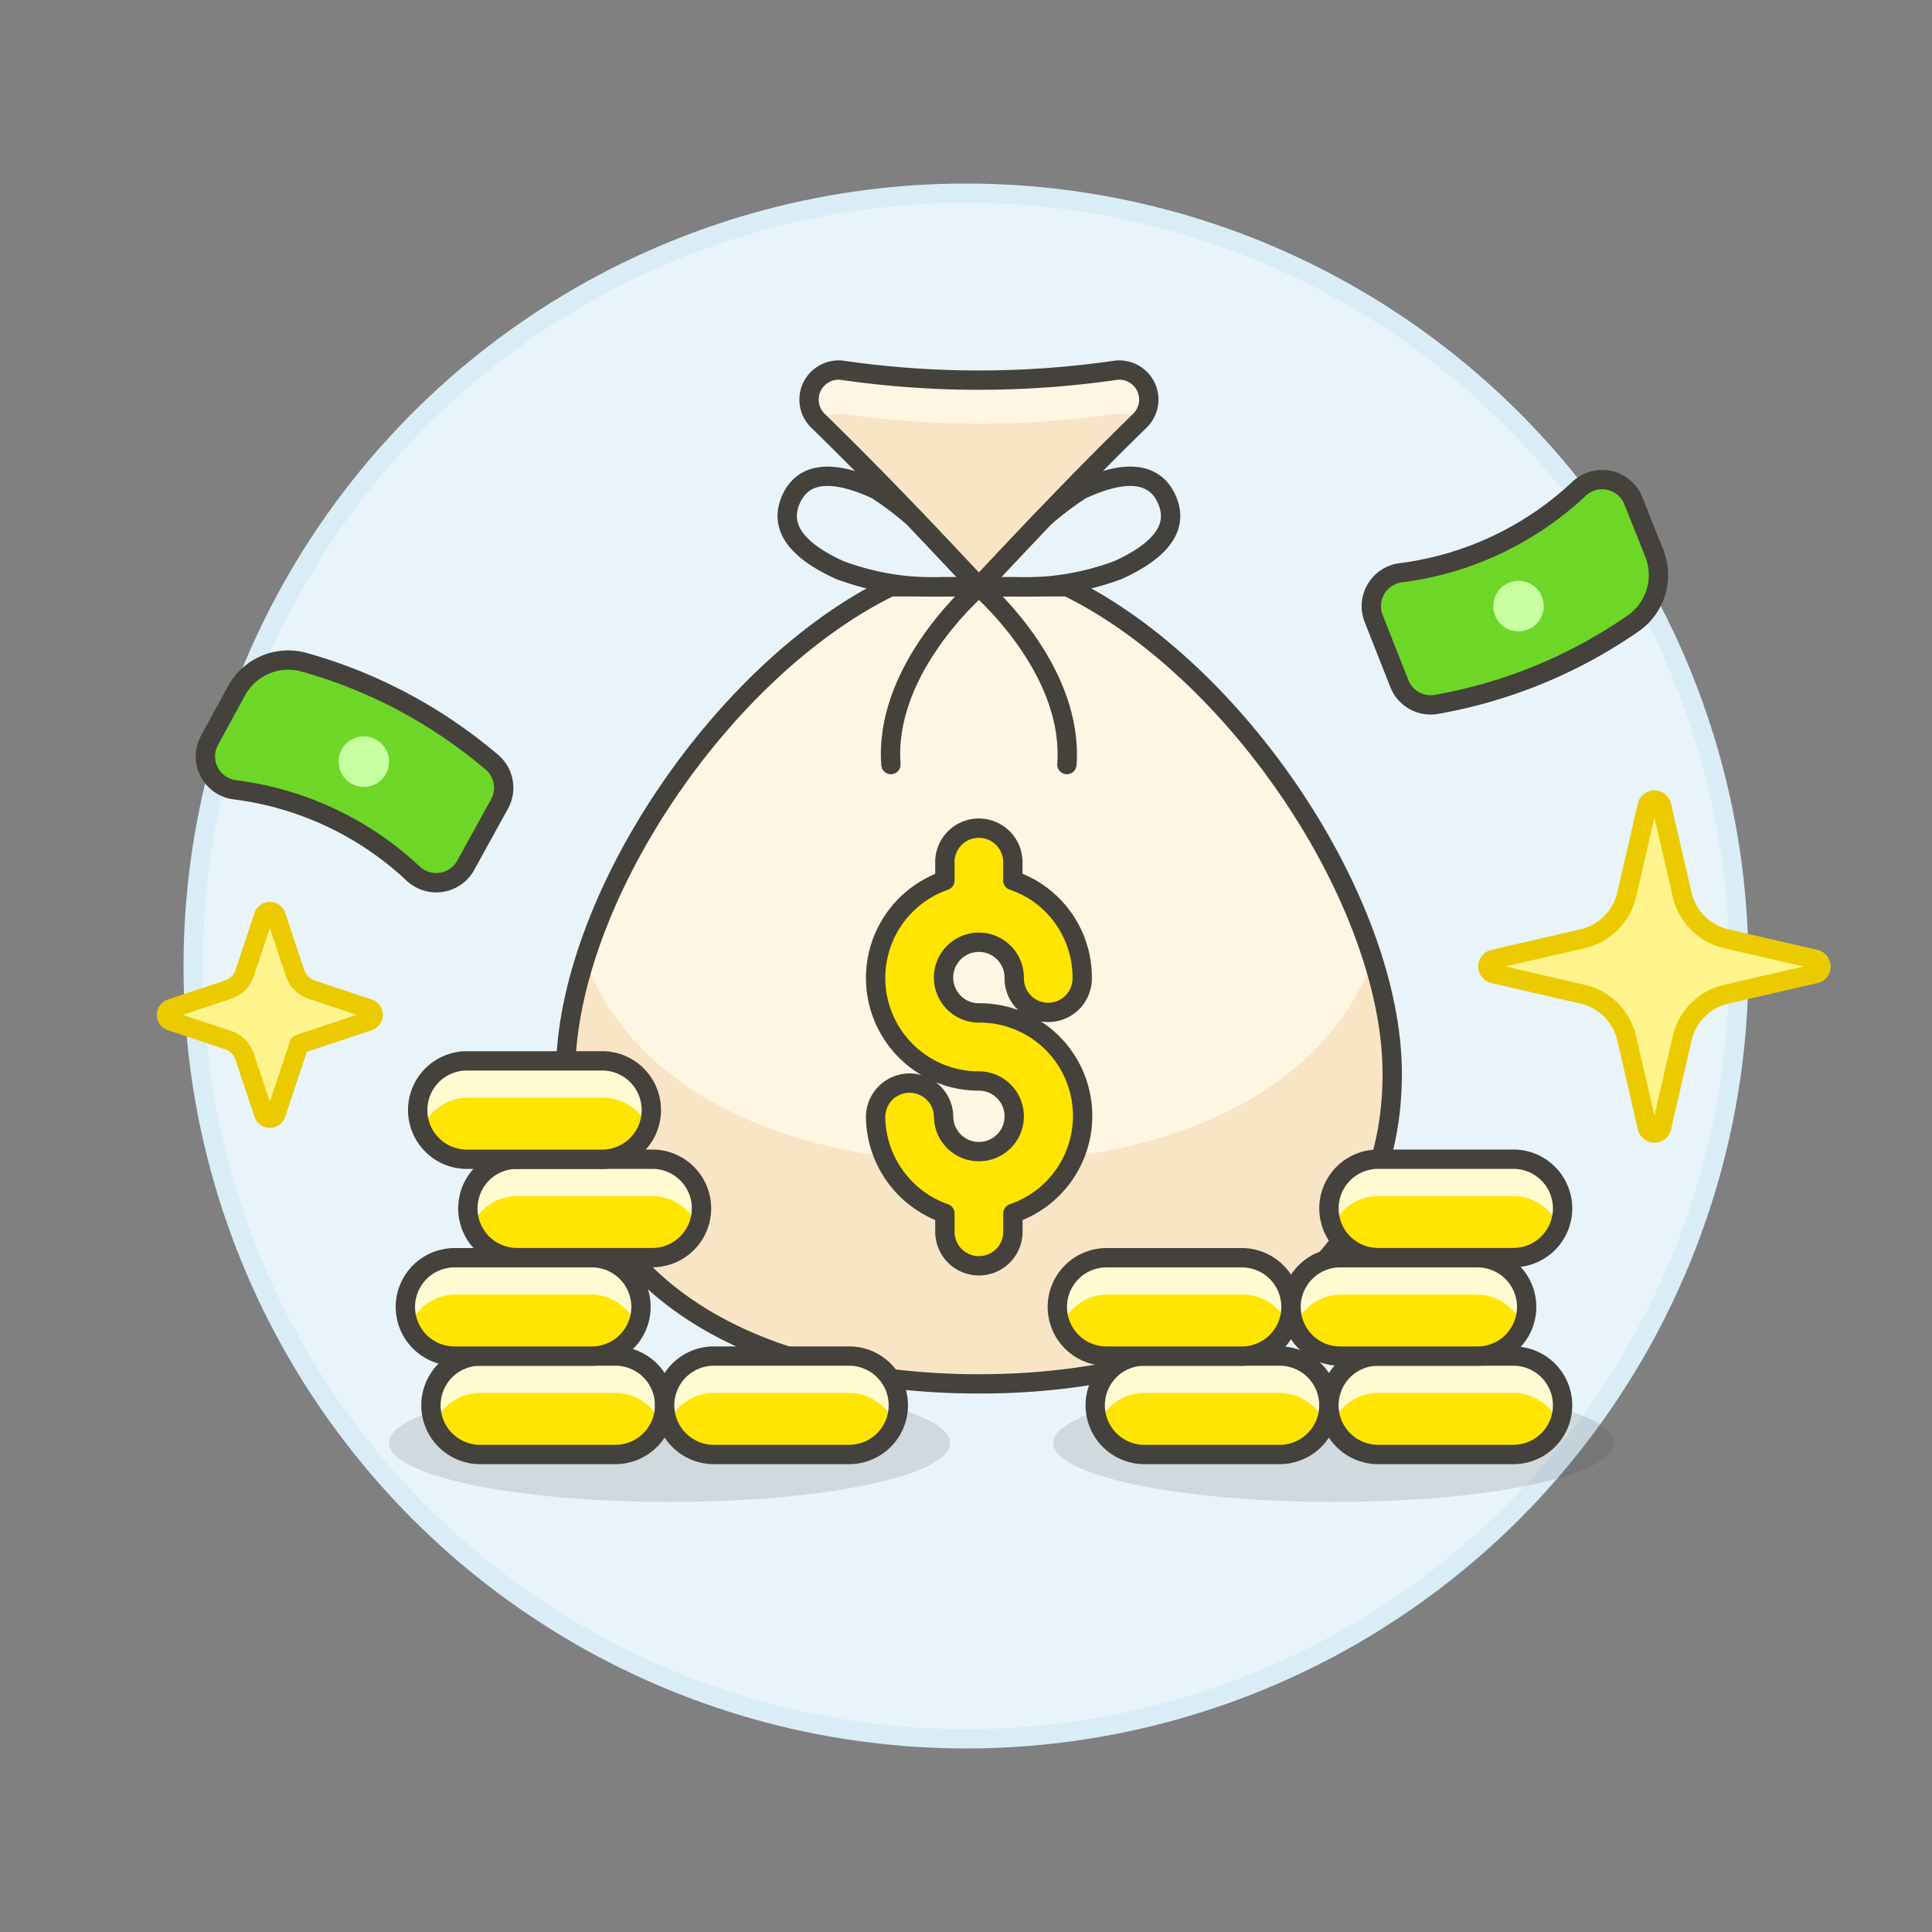 <svg xmlns="http://www.w3.org/2000/svg" viewBox="0 0 100 100"><rect x="0" y="0" width="100" height="100" fill="#808080" stroke="none"/><g class="nc-icon-wrapper"><defs/><circle class="a" cx="50" cy="50" r="40" fill="#e8f4fa" stroke="#daedf7" stroke-miterlimit="10"/><path class="b" d="M83.552 74.686c0 1.689-6.5 3.056-14.516 3.056s-14.517-1.367-14.517-3.056 6.5-3.056 14.517-3.056S83.552 73 83.552 74.686z" fill="#45413c" opacity="0.15"/><path class="b" d="M49.171 74.686c0 1.689-6.5 3.056-14.516 3.056s-14.517-1.367-14.517-3.056 6.5-3.056 14.517-3.056S49.171 73 49.171 74.686z" fill="#45413c" opacity="0.15"/><path class="c" d="M29.275 55.585c0-8.877 8.007-20.9 16.809-25.212h9.168c8.8 4.309 16.81 16.335 16.81 25.212 0 10.85-9.582 16.045-21.394 16.045s-21.393-5.195-21.393-16.045z" style="" fill="#fff5e3"/><path class="d" d="M50.668 60.169c-9.56 0-17.656-3.406-20.394-10.457a19.985 19.985 0 0 0-1 5.873c0 10.85 9.582 16.045 21.393 16.045s21.394-5.195 21.394-16.045a19.985 19.985 0 0 0-1-5.873c-2.737 7.051-10.833 10.457-20.393 10.457z" style="" fill="#f7e5c6"/><path class="e" d="M29.275 55.585c0-8.877 8.007-20.9 16.809-25.212h9.168c8.8 4.309 16.81 16.335 16.81 25.212 0 10.85-9.582 16.045-21.394 16.045s-21.393-5.195-21.393-16.045z" fill="none" stroke="#45413c" stroke-linecap="round" stroke-linejoin="round"/><path class="d" d="M50.668 30.373s-1.94-2.093-4-4.233a201.084 201.084 0 0 0-4.33-4.363 1.528 1.528 0 0 1 1.282-2.607 49.368 49.368 0 0 0 7.048.506 49.368 49.368 0 0 0 7.048-.506A1.528 1.528 0 0 1 59 21.777a192.352 192.352 0 0 0-4.33 4.363c-2.061 2.14-4.002 4.233-4.002 4.233z" style="" fill="#f7e5c6"/><path class="c" d="M42.375 21.817a1.522 1.522 0 0 1 1.245-.394 49.368 49.368 0 0 0 7.048.506 49.368 49.368 0 0 0 7.048-.506 1.522 1.522 0 0 1 1.245.394l.041-.04a1.528 1.528 0 0 0-1.286-2.607 49.368 49.368 0 0 1-7.048.506 49.368 49.368 0 0 1-7.048-.506 1.528 1.528 0 0 0-1.286 2.607c.015.013.027.023.041.04z" style="" fill="#fff5e3"/><path class="e" d="M50.668 30.373s-1.94-2.093-4-4.233a201.084 201.084 0 0 0-4.33-4.363 1.528 1.528 0 0 1 1.282-2.607 49.368 49.368 0 0 0 7.048.506 49.368 49.368 0 0 0 7.048-.506A1.528 1.528 0 0 1 59 21.777a192.352 192.352 0 0 0-4.33 4.363c-2.061 2.14-4.002 4.233-4.002 4.233z" fill="none" stroke="#45413c" stroke-linecap="round" stroke-linejoin="round"/><path class="f" d="M50.668 65.518a1.763 1.763 0 0 1-1.761-1.76v-.953a5.359 5.359 0 0 1-3.586-5.026 1.76 1.76 0 0 1 3.519 0 1.828 1.828 0 1 0 1.825-1.827 5.334 5.334 0 0 1-1.758-10.373v-.95a1.739 1.739 0 0 1 .507-1.242 1.761 1.761 0 0 1 3.012 1.236v.952a5.207 5.207 0 0 1 2.022 1.251 5.306 5.306 0 0 1 1.567 3.774 1.76 1.76 0 1 1-3.519 0 1.829 1.829 0 1 0-1.833 1.829 5.331 5.331 0 0 1 1.765 10.376v.951a1.758 1.758 0 0 1-1.76 1.76z" stroke="#45413c" stroke-linecap="round" stroke-linejoin="round" fill="#ffe500"/><path class="e" d="M54.035 26.807a16.552 16.552 0 0 1 1.935-1.462c2.674-1.237 3.9-.657 4.418.49s.166 2.445-2.508 3.666a13.811 13.811 0 0 1-5.317.872h-1.9s2.791-2.955 3.372-3.566z" fill="none" stroke="#45413c" stroke-linecap="round" stroke-linejoin="round"/><path class="e" d="M50.668 30.373c.612.534 4.9 4.507 4.554 9.2" fill="none" stroke="#45413c" stroke-linecap="round" stroke-linejoin="round"/><path class="e" d="M47.3 26.807a16.387 16.387 0 0 0-1.935-1.462c-2.673-1.237-3.9-.657-4.417.49s-.166 2.445 2.507 3.666a13.819 13.819 0 0 0 5.318.872h1.895s-2.786-2.955-3.368-3.566z" fill="none" stroke="#45413c" stroke-linecap="round" stroke-linejoin="round"/><path class="e" d="M50.668 30.373c-.612.534-4.905 4.507-4.554 9.2" fill="none" stroke="#45413c" stroke-linecap="round" stroke-linejoin="round"/><path class="g" d="M31.853 70.19h-7a2.547 2.547 0 1 0 0 5.094h7a2.547 2.547 0 1 0 0-5.094z" style="" fill="#ffe500"/><path class="h" d="M24.85 72.1h7a2.544 2.544 0 0 1 2.358 1.592 2.54 2.54 0 0 0-2.358-3.5h-7a2.54 2.54 0 0 0-2.358 3.5A2.543 2.543 0 0 1 24.85 72.1z" style="" fill="#fffacf"/><path class="e" d="M31.853 70.19h-7a2.547 2.547 0 1 0 0 5.094h7a2.547 2.547 0 1 0 0-5.094z" fill="none" stroke="#45413c" stroke-linecap="round" stroke-linejoin="round"/><path class="g" d="M43.95 70.19h-7a2.547 2.547 0 0 0 0 5.094h7a2.547 2.547 0 1 0 0-5.094z" style="" fill="#ffe500"/><path class="h" d="M36.947 72.1h7a2.544 2.544 0 0 1 2.358 1.592 2.54 2.54 0 0 0-2.358-3.5h-7a2.54 2.54 0 0 0-2.358 3.5 2.544 2.544 0 0 1 2.358-1.592z" style="" fill="#fffacf"/><path class="e" d="M43.95 70.19h-7a2.547 2.547 0 0 0 0 5.094h7a2.547 2.547 0 1 0 0-5.094z" fill="none" stroke="#45413c" stroke-linecap="round" stroke-linejoin="round"/><g><path class="g" d="M66.235 70.19h-7a2.547 2.547 0 1 0 0 5.094h7a2.547 2.547 0 0 0 0-5.094z" style="" fill="#ffe500"/><path class="h" d="M59.231 72.1h7a2.543 2.543 0 0 1 2.357 1.592 2.54 2.54 0 0 0-2.357-3.5h-7a2.54 2.54 0 0 0-2.358 3.5 2.544 2.544 0 0 1 2.358-1.592z" style="" fill="#fffacf"/><path class="e" d="M66.235 70.19h-7a2.547 2.547 0 1 0 0 5.094h7a2.547 2.547 0 0 0 0-5.094z" fill="none" stroke="#45413c" stroke-linecap="round" stroke-linejoin="round"/></g><g><path class="g" d="M78.332 70.19h-7a2.547 2.547 0 1 0 0 5.094h7a2.547 2.547 0 1 0 0-5.094z" style="" fill="#ffe500"/><path class="h" d="M71.328 72.1h7a2.544 2.544 0 0 1 2.358 1.592 2.54 2.54 0 0 0-2.358-3.5h-7a2.54 2.54 0 0 0-2.358 3.5 2.544 2.544 0 0 1 2.358-1.592z" style="" fill="#fffacf"/><path class="e" d="M78.332 70.19h-7a2.547 2.547 0 1 0 0 5.094h7a2.547 2.547 0 1 0 0-5.094z" fill="none" stroke="#45413c" stroke-linecap="round" stroke-linejoin="round"/></g><g><path class="g" d="M64.325 65.1h-7a2.547 2.547 0 1 0 0 5.093h7a2.547 2.547 0 0 0 0-5.093z" style="" fill="#ffe500"/><path class="h" d="M57.321 67.007h7a2.544 2.544 0 0 1 2.361 1.593 2.54 2.54 0 0 0-2.357-3.5h-7a2.54 2.54 0 0 0-2.358 3.5 2.545 2.545 0 0 1 2.354-1.593z" style="" fill="#fffacf"/><path class="e" d="M64.325 65.1h-7a2.547 2.547 0 1 0 0 5.093h7a2.547 2.547 0 0 0 0-5.093z" fill="none" stroke="#45413c" stroke-linecap="round" stroke-linejoin="round"/></g><g><path class="g" d="M76.422 65.1h-7a2.547 2.547 0 1 0 0 5.093h7a2.547 2.547 0 1 0 0-5.093z" style="" fill="#ffe500"/><path class="h" d="M69.418 67.007h7a2.544 2.544 0 0 1 2.361 1.593 2.538 2.538 0 0 0-2.357-3.5h-7a2.54 2.54 0 0 0-2.358 3.5 2.545 2.545 0 0 1 2.354-1.593z" style="" fill="#fffacf"/><path class="e" d="M76.422 65.1h-7a2.547 2.547 0 1 0 0 5.093h7a2.547 2.547 0 1 0 0-5.093z" fill="none" stroke="#45413c" stroke-linecap="round" stroke-linejoin="round"/></g><g><path class="g" d="M78.332 60h-7a2.547 2.547 0 0 0 0 5.094h7a2.547 2.547 0 1 0 0-5.094z" style="" fill="#ffe500"/><path class="h" d="M71.328 61.913h7a2.544 2.544 0 0 1 2.358 1.592A2.54 2.54 0 0 0 78.332 60h-7a2.54 2.54 0 0 0-2.358 3.5 2.544 2.544 0 0 1 2.354-1.587z" style="" fill="#fffacf"/><path class="e" d="M78.332 60h-7a2.547 2.547 0 0 0 0 5.094h7a2.547 2.547 0 1 0 0-5.094z" fill="none" stroke="#45413c" stroke-linecap="round" stroke-linejoin="round"/></g><g><path class="g" d="M30.58 65.1h-7a2.547 2.547 0 1 0 0 5.093h7a2.547 2.547 0 1 0 0-5.093z" style="" fill="#ffe500"/><path class="h" d="M23.576 67.007h7a2.543 2.543 0 0 1 2.361 1.593 2.538 2.538 0 0 0-2.357-3.5h-7a2.54 2.54 0 0 0-2.358 3.5 2.545 2.545 0 0 1 2.354-1.593z" style="" fill="#fffacf"/><path class="e" d="M30.58 65.1h-7a2.547 2.547 0 1 0 0 5.093h7a2.547 2.547 0 1 0 0-5.093z" fill="none" stroke="#45413c" stroke-linecap="round" stroke-linejoin="round"/></g><g><path class="g" d="M33.763 60h-7a2.547 2.547 0 0 0 0 5.094h7a2.547 2.547 0 1 0 0-5.094z" style="" fill="#ffe500"/><path class="h" d="M26.76 61.913h7a2.544 2.544 0 0 1 2.358 1.592A2.54 2.54 0 0 0 33.763 60h-7a2.54 2.54 0 0 0-2.358 3.5 2.543 2.543 0 0 1 2.355-1.587z" style="" fill="#fffacf"/><path class="e" d="M33.763 60h-7a2.547 2.547 0 0 0 0 5.094h7a2.547 2.547 0 1 0 0-5.094z" fill="none" stroke="#45413c" stroke-linecap="round" stroke-linejoin="round"/></g><g><path class="g" d="M31.217 54.91h-7a2.547 2.547 0 1 0 0 5.093h7a2.547 2.547 0 0 0 0-5.093z" style="" fill="#ffe500"/><path class="h" d="M24.213 56.82h7a2.544 2.544 0 0 1 2.357 1.591 2.54 2.54 0 0 0-2.357-3.5h-7a2.54 2.54 0 0 0-2.358 3.5 2.545 2.545 0 0 1 2.358-1.591z" style="" fill="#fffacf"/><path class="e" d="M31.217 54.91h-7a2.547 2.547 0 1 0 0 5.093h7a2.547 2.547 0 0 0 0-5.093z" fill="none" stroke="#45413c" stroke-linecap="round" stroke-linejoin="round"/></g><g><path class="i" d="M84.542 25.92a1.742 1.742 0 0 0-2.845-.589 16.51 16.51 0 0 1-9.128 4.307 1.745 1.745 0 0 0-1.469 2.375l1.33 3.37a1.742 1.742 0 0 0 1.875 1.083 25.623 25.623 0 0 0 10.26-4.222 3.053 3.053 0 0 0 1.057-3.616z" stroke="#45413c" stroke-linecap="round" stroke-linejoin="round" fill="#6dd627"/><path class="j" d="M79.905 31.372a1.307 1.307 0 1 1-1.305-1.307 1.307 1.307 0 0 1 1.305 1.307z" style="" fill="#c8ffa1"/></g><g><path class="i" d="M10.845 38.318a1.742 1.742 0 0 0 1.36 2.568 16.5 16.5 0 0 1 9.138 4.29 1.744 1.744 0 0 0 2.762-.386l1.749-3.173a1.738 1.738 0 0 0-.359-2.135 25.663 25.663 0 0 0-9.795-5.216 3.055 3.055 0 0 0-3.459 1.491z" stroke="#45413c" stroke-linecap="round" stroke-linejoin="round" fill="#6dd627"/><path class="j" d="M18 38.416a1.307 1.307 0 1 1-.175 1.841A1.307 1.307 0 0 1 18 38.416z" style="" fill="#c8ffa1"/></g><path class="k" d="M87.066 53.748a3.056 3.056 0 0 1 2.29-2.29l4.6-1.061a.382.382 0 0 0 0-.745l-4.6-1.06a3.057 3.057 0 0 1-2.291-2.292l-1.06-4.594a.382.382 0 0 0-.745 0L84.2 46.3a3.057 3.057 0 0 1-2.291 2.291l-4.6 1.06a.382.382 0 0 0 0 .745l4.6 1.061a3.056 3.056 0 0 1 2.291 2.29l1.06 4.6a.382.382 0 0 0 .745 0z" stroke-linecap="round" stroke-linejoin="round" fill="#fff48c" stroke="#ebcb00"/><path class="k" d="M15.484 54.048l3.6-1.2a.337.337 0 0 0 0-.64l-2.956-.986a1.351 1.351 0 0 1-.855-.854l-.985-2.956a.338.338 0 0 0-.641 0l-.985 2.956a1.351 1.351 0 0 1-.855.854l-2.958.986a.337.337 0 0 0 0 .64l2.958.986a1.351 1.351 0 0 1 .854.855l.986 2.958a.338.338 0 0 0 .641 0z" stroke-linecap="round" stroke-linejoin="round" fill="#fff48c" stroke="#ebcb00"/></g></svg>